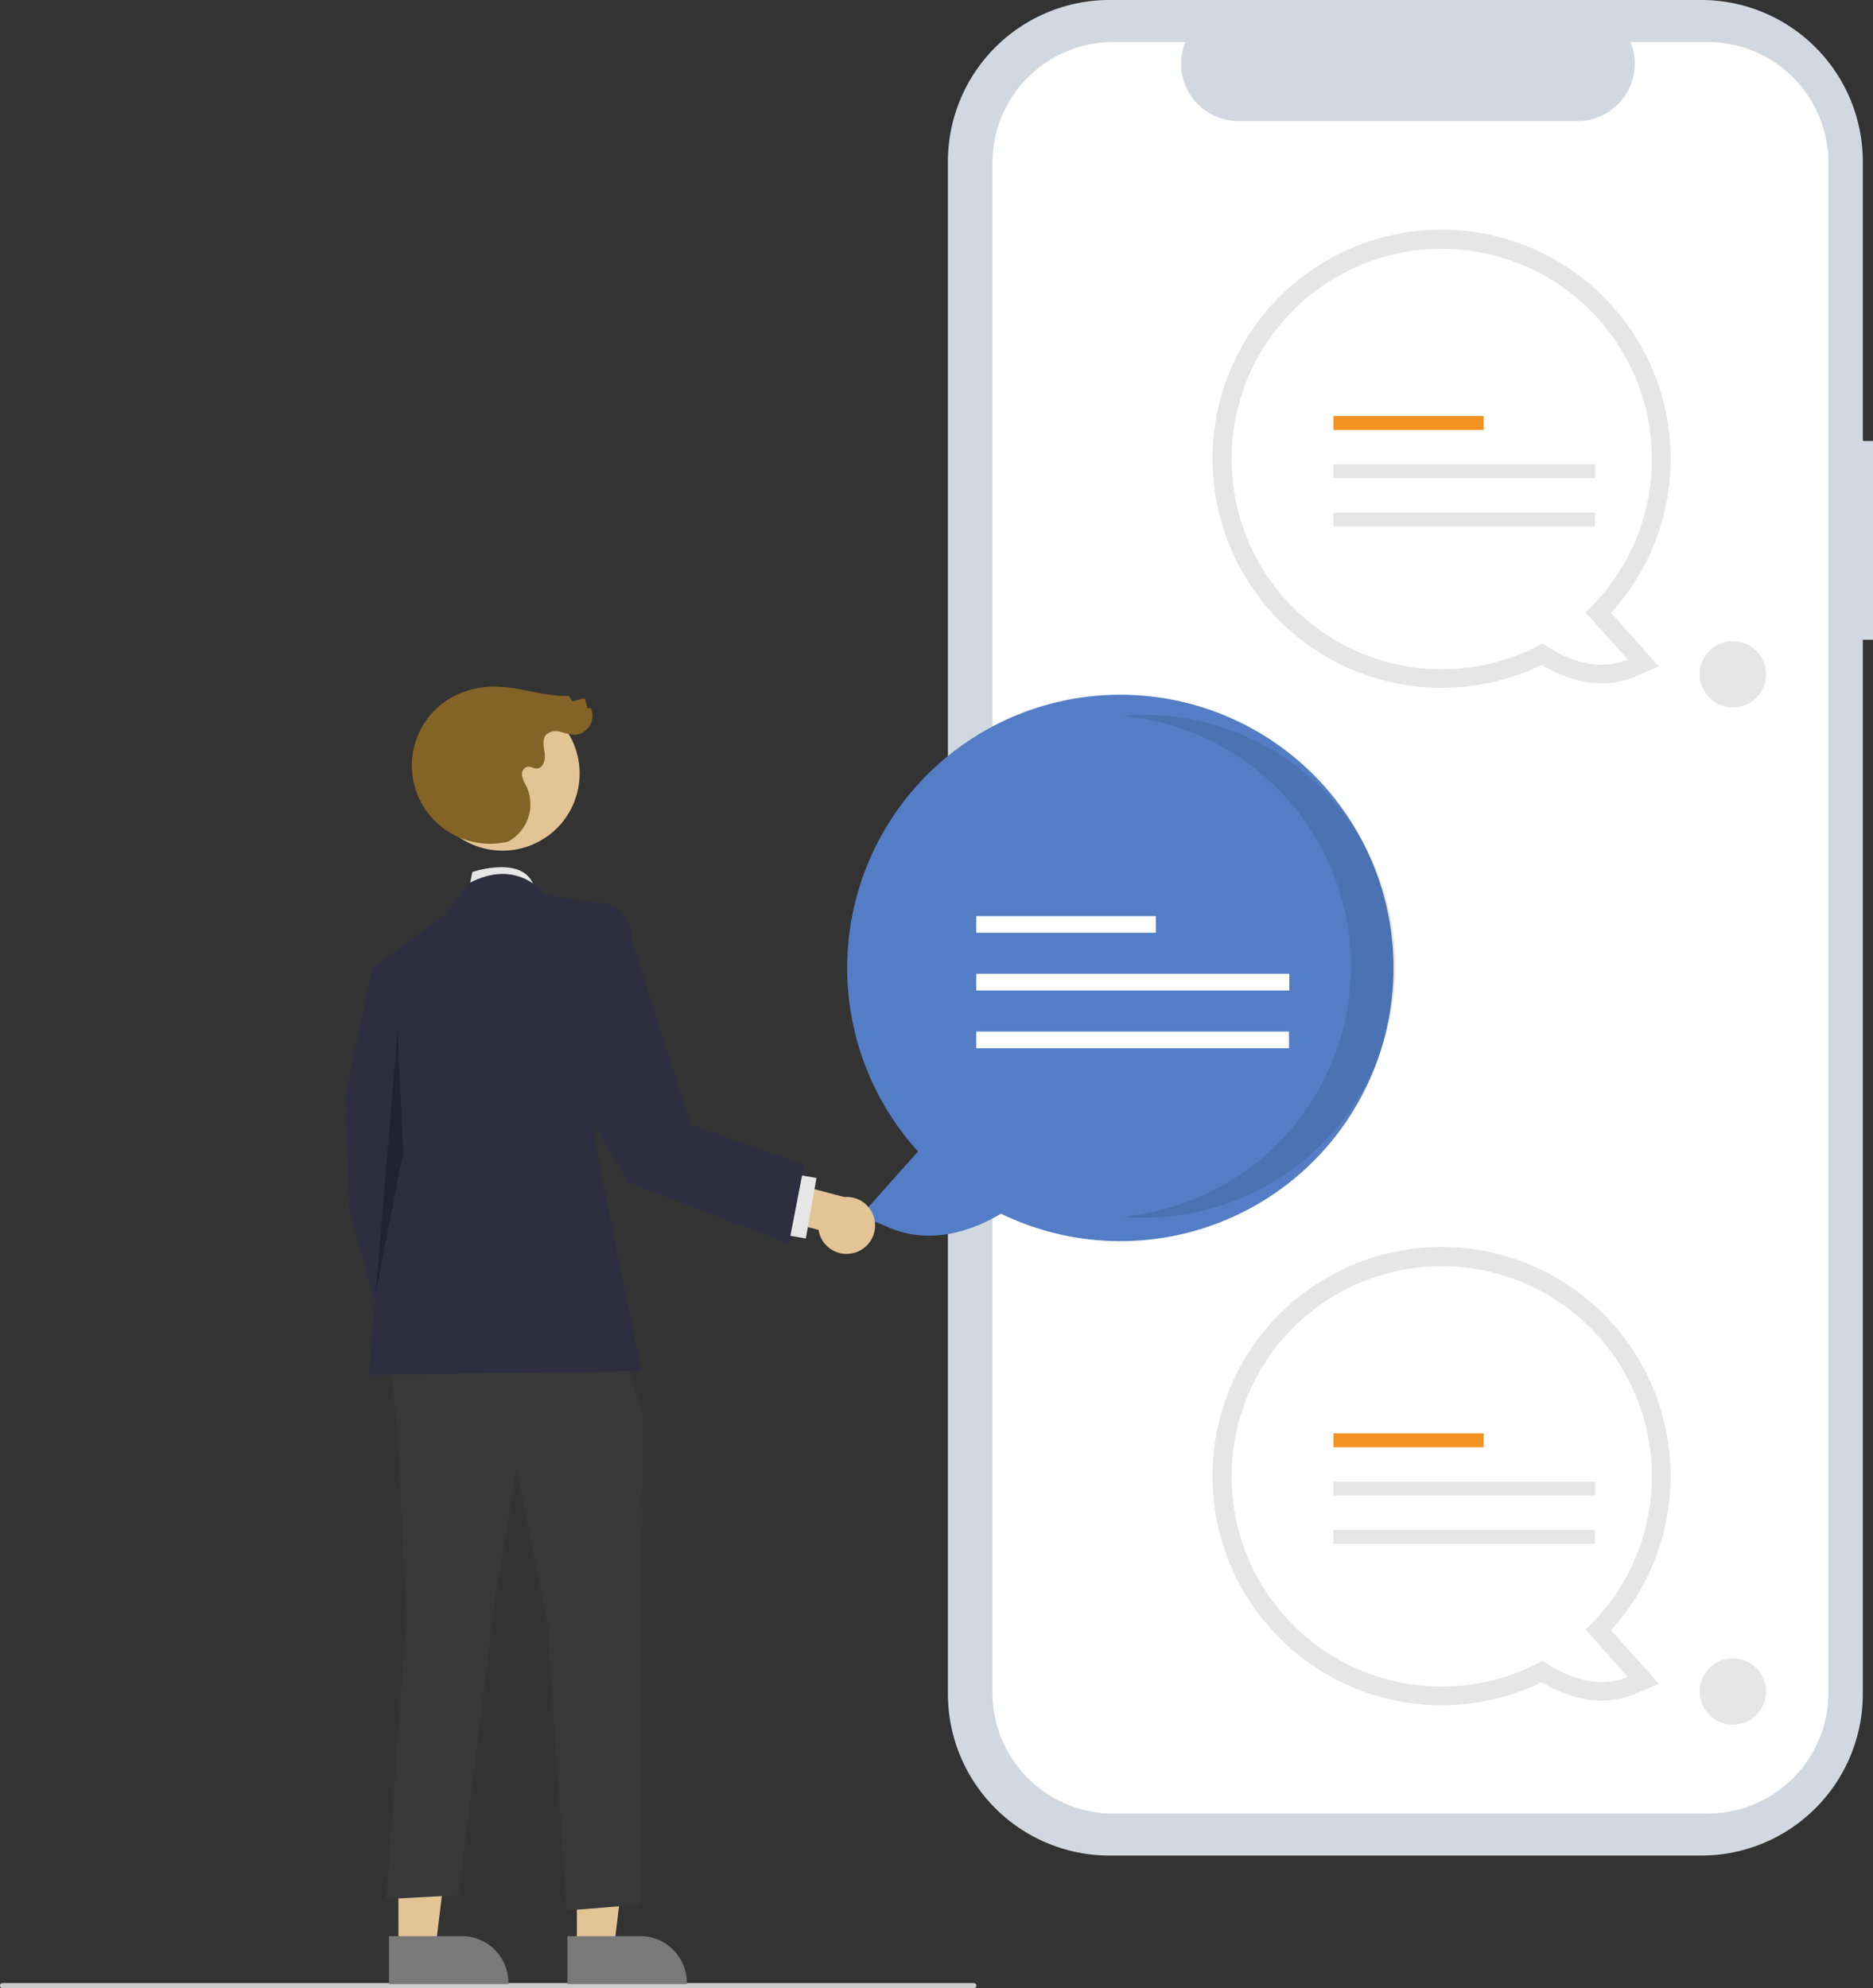 <svg xmlns="http://www.w3.org/2000/svg" width="255.618" height="271.29" viewBox="0 0 255.618 271.29"><rect x="0" y="0" width="255.618" height="271.29" fill="#333333" stroke="none"/><g id="ask-us" transform="translate(0)"><path id="Path_786" data-name="Path 786" d="M730.73,120.277h-1.391V82.165a22.058,22.058,0,0,0-22.058-22.058H626.537a22.058,22.058,0,0,0-22.058,22.058V291.247A22.058,22.058,0,0,0,626.537,313.3h80.744a22.058,22.058,0,0,0,22.058-22.058V147.4h1.391Z" transform="translate(-475.112 -60.108)" fill="#d2d8e2"></path><path id="Path_787" data-name="Path 787" d="M719.579,76.6h-10.54a7.826,7.826,0,0,1-7.246,10.782H655.536A7.826,7.826,0,0,1,648.29,76.6h-9.844a16.473,16.473,0,0,0-16.472,16.472V301.85a16.472,16.472,0,0,0,16.472,16.473h81.133a16.473,16.473,0,0,0,16.473-16.473h0V93.075A16.473,16.473,0,0,0,719.579,76.6Z" transform="translate(-486.52 -70.864)" fill="#fff"></path><path id="Path_788" data-name="Path 788" d="M739.533,611.689a31.262,31.262,0,1,1,23.117-10.233l6.529,7.318-3.258,1.382c-5.04,2.138-9.972.058-12.74-1.6A31.3,31.3,0,0,1,739.533,611.689Zm0-57.386a26.157,26.157,0,1,0,12.575,49.1l1.395-.766,1.3.923a13.718,13.718,0,0,0,4.949,2.264l-4.108-4.605,1.8-1.692a25.911,25.911,0,0,0,8.25-19.064A26.187,26.187,0,0,0,739.533,554.3Z" transform="translate(-542.782 -379.017)" fill="#e6e6e6"></path><path id="Path_789" data-name="Path 789" d="M773.116,585.38a28.682,28.682,0,1,0-14.9,25.163c1.983,1.411,6.822,4.226,11.6,2.2l-5.754-6.45A28.611,28.611,0,0,0,773.116,585.38Z" transform="translate(-547.673 -383.938)" fill="#fff"></path><rect id="Rectangle_650" data-name="Rectangle 650" width="20.503" height="1.904" transform="translate(181.973 195.575)" fill="#f39422"></rect><rect id="Rectangle_651" data-name="Rectangle 651" width="35.735" height="1.904" transform="translate(181.973 202.162)" fill="#e6e6e6"></rect><rect id="Rectangle_652" data-name="Rectangle 652" width="35.7" height="1.904" transform="translate(181.973 208.748)" fill="#e6e6e6"></rect><path id="Path_790" data-name="Path 790" d="M739.533,212.689a31.262,31.262,0,1,1,23.117-10.233l6.529,7.318-3.258,1.382c-5.04,2.138-9.972.058-12.74-1.6A31.3,31.3,0,0,1,739.533,212.689Zm0-57.386a26.157,26.157,0,1,0,12.575,49.1l1.395-.766,1.3.923a13.716,13.716,0,0,0,4.949,2.264l-4.108-4.605,1.8-1.692a25.911,25.911,0,0,0,8.25-19.064A26.187,26.187,0,0,0,739.533,155.3Z" transform="translate(-542.782 -118.831)" fill="#e6e6e6"></path><path id="Path_791" data-name="Path 791" d="M773.116,186.38a28.682,28.682,0,1,0-14.9,25.163c1.983,1.411,6.822,4.226,11.6,2.2l-5.754-6.45A28.612,28.612,0,0,0,773.116,186.38Z" transform="translate(-547.672 -123.752)" fill="#fff"></path><rect id="Rectangle_653" data-name="Rectangle 653" width="20.503" height="1.904" transform="translate(181.973 56.762)" fill="#f39422"></rect><rect id="Rectangle_654" data-name="Rectangle 654" width="35.735" height="1.904" transform="translate(181.973 63.348)" fill="#e6e6e6"></rect><rect id="Rectangle_655" data-name="Rectangle 655" width="35.7" height="1.904" transform="translate(181.973 69.934)" fill="#e6e6e6"></rect><circle id="Ellipse_223" data-name="Ellipse 223" cx="4.523" cy="4.523" r="4.523" transform="translate(231.971 87.479)" fill="#e6e6e6"></circle><circle id="Ellipse_224" data-name="Ellipse 224" cx="4.523" cy="4.523" r="4.523" transform="translate(231.971 226.293)" fill="#e6e6e6"></circle><path id="Path_792" data-name="Path 792" d="M585.967,403.388c-3.31,1.985-9.207,4.472-15.233,1.916l-3.9-1.652,7.806-8.75a37.28,37.28,0,1,1,11.322,8.487Z" transform="translate(-449.354 -237.783)" fill="#537ec5"></path><path id="Path_793" data-name="Path 793" d="M703.982,374.763a34.308,34.308,0,0,0-31.273-34.172c1-.088,2.008-.135,3.03-.135a34.307,34.307,0,0,1,0,68.614c-1.02,0-2.03-.048-3.027-.135A34.309,34.309,0,0,0,703.982,374.763Z" transform="translate(-519.605 -242.921)" opacity="0.1" style="isolation: isolate"></path><rect id="Rectangle_656" data-name="Rectangle 656" width="24.514" height="2.277" transform="translate(133.232 125)" fill="#fff"></rect><rect id="Rectangle_657" data-name="Rectangle 657" width="42.726" height="2.277" transform="translate(133.232 132.875)" fill="#fff"></rect><rect id="Rectangle_658" data-name="Rectangle 658" width="42.685" height="2.277" transform="translate(133.232 140.75)" fill="#fff"></rect><path id="Path_794" data-name="Path 794" d="M232.98,838.588H365.531a.348.348,0,0,0,0-.7H232.98a.348.348,0,0,0,0,.7Z" transform="translate(-232.632 -567.298)" fill="#ccc"></path><path id="Path_795" data-name="Path 795" d="M416.417,403.49l.524-2.619s7.706-2.619,8.568,2.619Z" transform="translate(-352.477 -281.891)" fill="#e6e6e6"></path><path id="Path_796" data-name="Path 796" d="M226.292,727.574h5.052l2.4-19.486h-7.456Z" transform="translate(-147.563 -461.741)" fill="#e2c495"></path><path id="Path_797" data-name="Path 797" d="M455.222,819.464h9.949a6.341,6.341,0,0,1,6.34,6.34v.206H455.222Z" transform="translate(-377.782 -555.28)" fill="#797979"></path><path id="Path_798" data-name="Path 798" d="M156.292,727.574h5.052l2.4-19.486h-7.456Z" transform="translate(-101.917 -461.741)" fill="#e2c495"></path><path id="Path_799" data-name="Path 799" d="M385.222,819.464h9.949a6.341,6.341,0,0,1,6.34,6.34v.206H385.222Z" transform="translate(-332.135 -555.28)" fill="#797979"></path><path id="Path_800" data-name="Path 800" d="M145.027,380.161l-5.763-.524L135.6,396.926l.524,15.717,5.763,20.956,7.858-4.715-4.191-21.48Z" transform="translate(-88.422 -247.56)" fill="#2f2e41"></path><path id="Path_801" data-name="Path 801" d="M151.69,525.543l1.29,11,1.212,25.671-2.783,38.255,9.954-.534,4.879-39.816,2.979-18.337,4.191,20.956,2.62,39.292,10.216-.819V562.6l.262-28.152-3.667-11Z" transform="translate(-98.733 -341.338)" fill="#383838"></path><path id="Path_802" data-name="Path 802" d="M401.364,405.745s-3.667-5.239-10.478-1.572l-3.143,4.191-9.954,7.335,2.1,24.623-2.62,30.91,37.2-.524-6.287-30.91V406.793Z" transform="translate(-326.946 -283.622)" fill="#2f2e41"></path><path id="Path_803" data-name="Path 803" d="M150.3,404.632l-3,35.917,3.79-19.466Z" transform="translate(-96.048 -263.859)" opacity="0.25"></path><path id="Path_804" data-name="Path 804" d="M542.727,531.208a3.864,3.864,0,0,1-5.063-3.078l-8.572-2.118.017-5.523,12.063,3.162a3.885,3.885,0,0,1,1.555,7.557Z" transform="translate(-425.953 -360.32)" fill="#e2c495"></path><rect id="Rectangle_659" data-name="Rectangle 659" width="8.382" height="3.667" transform="matrix(0.172, -0.985, 0.985, 0.172, 106.37, 168.362)" fill="#e6e6e6"></rect><circle id="Ellipse_225" data-name="Ellipse 225" cx="10.52" cy="10.52" r="10.52" transform="translate(54.309 101.366) rotate(-28.663)" fill="#e2c495"></circle><path id="Path_805" data-name="Path 805" d="M407.36,350.55a10.671,10.671,0,0,1-6.982-20.057,12.479,12.479,0,0,1,5.892-1.057c3.146.165,6.2,1.328,9.354,1.243l.457.734,1.72-.417.369,1.366.453-.016a2.609,2.609,0,0,1-2.207,3.65,10.192,10.192,0,0,1-1.983-.432,2,2,0,0,0-1.9.394c-.594.651-.336,1.667-.212,2.539s-.186,2.048-1.067,2.077c-.45.015-.878-.308-1.32-.223a1.072,1.072,0,0,0-.7,1.24,4.934,4.934,0,0,0,.616,1.439,5.8,5.8,0,0,1-2.3,7.392" transform="translate(-337.987 -235.718)" fill="#836326"></path><path id="Path_806" data-name="Path 806" d="M451.208,416.16l2.5-2.024a4.567,4.567,0,0,1,4.956,5l8.075,25.259,15.491,5.488-2.087,10.785-21.918-8.35-11.133-18.453Z" transform="translate(-372.481 -290.965)" fill="#2f2e41"></path></g></svg>